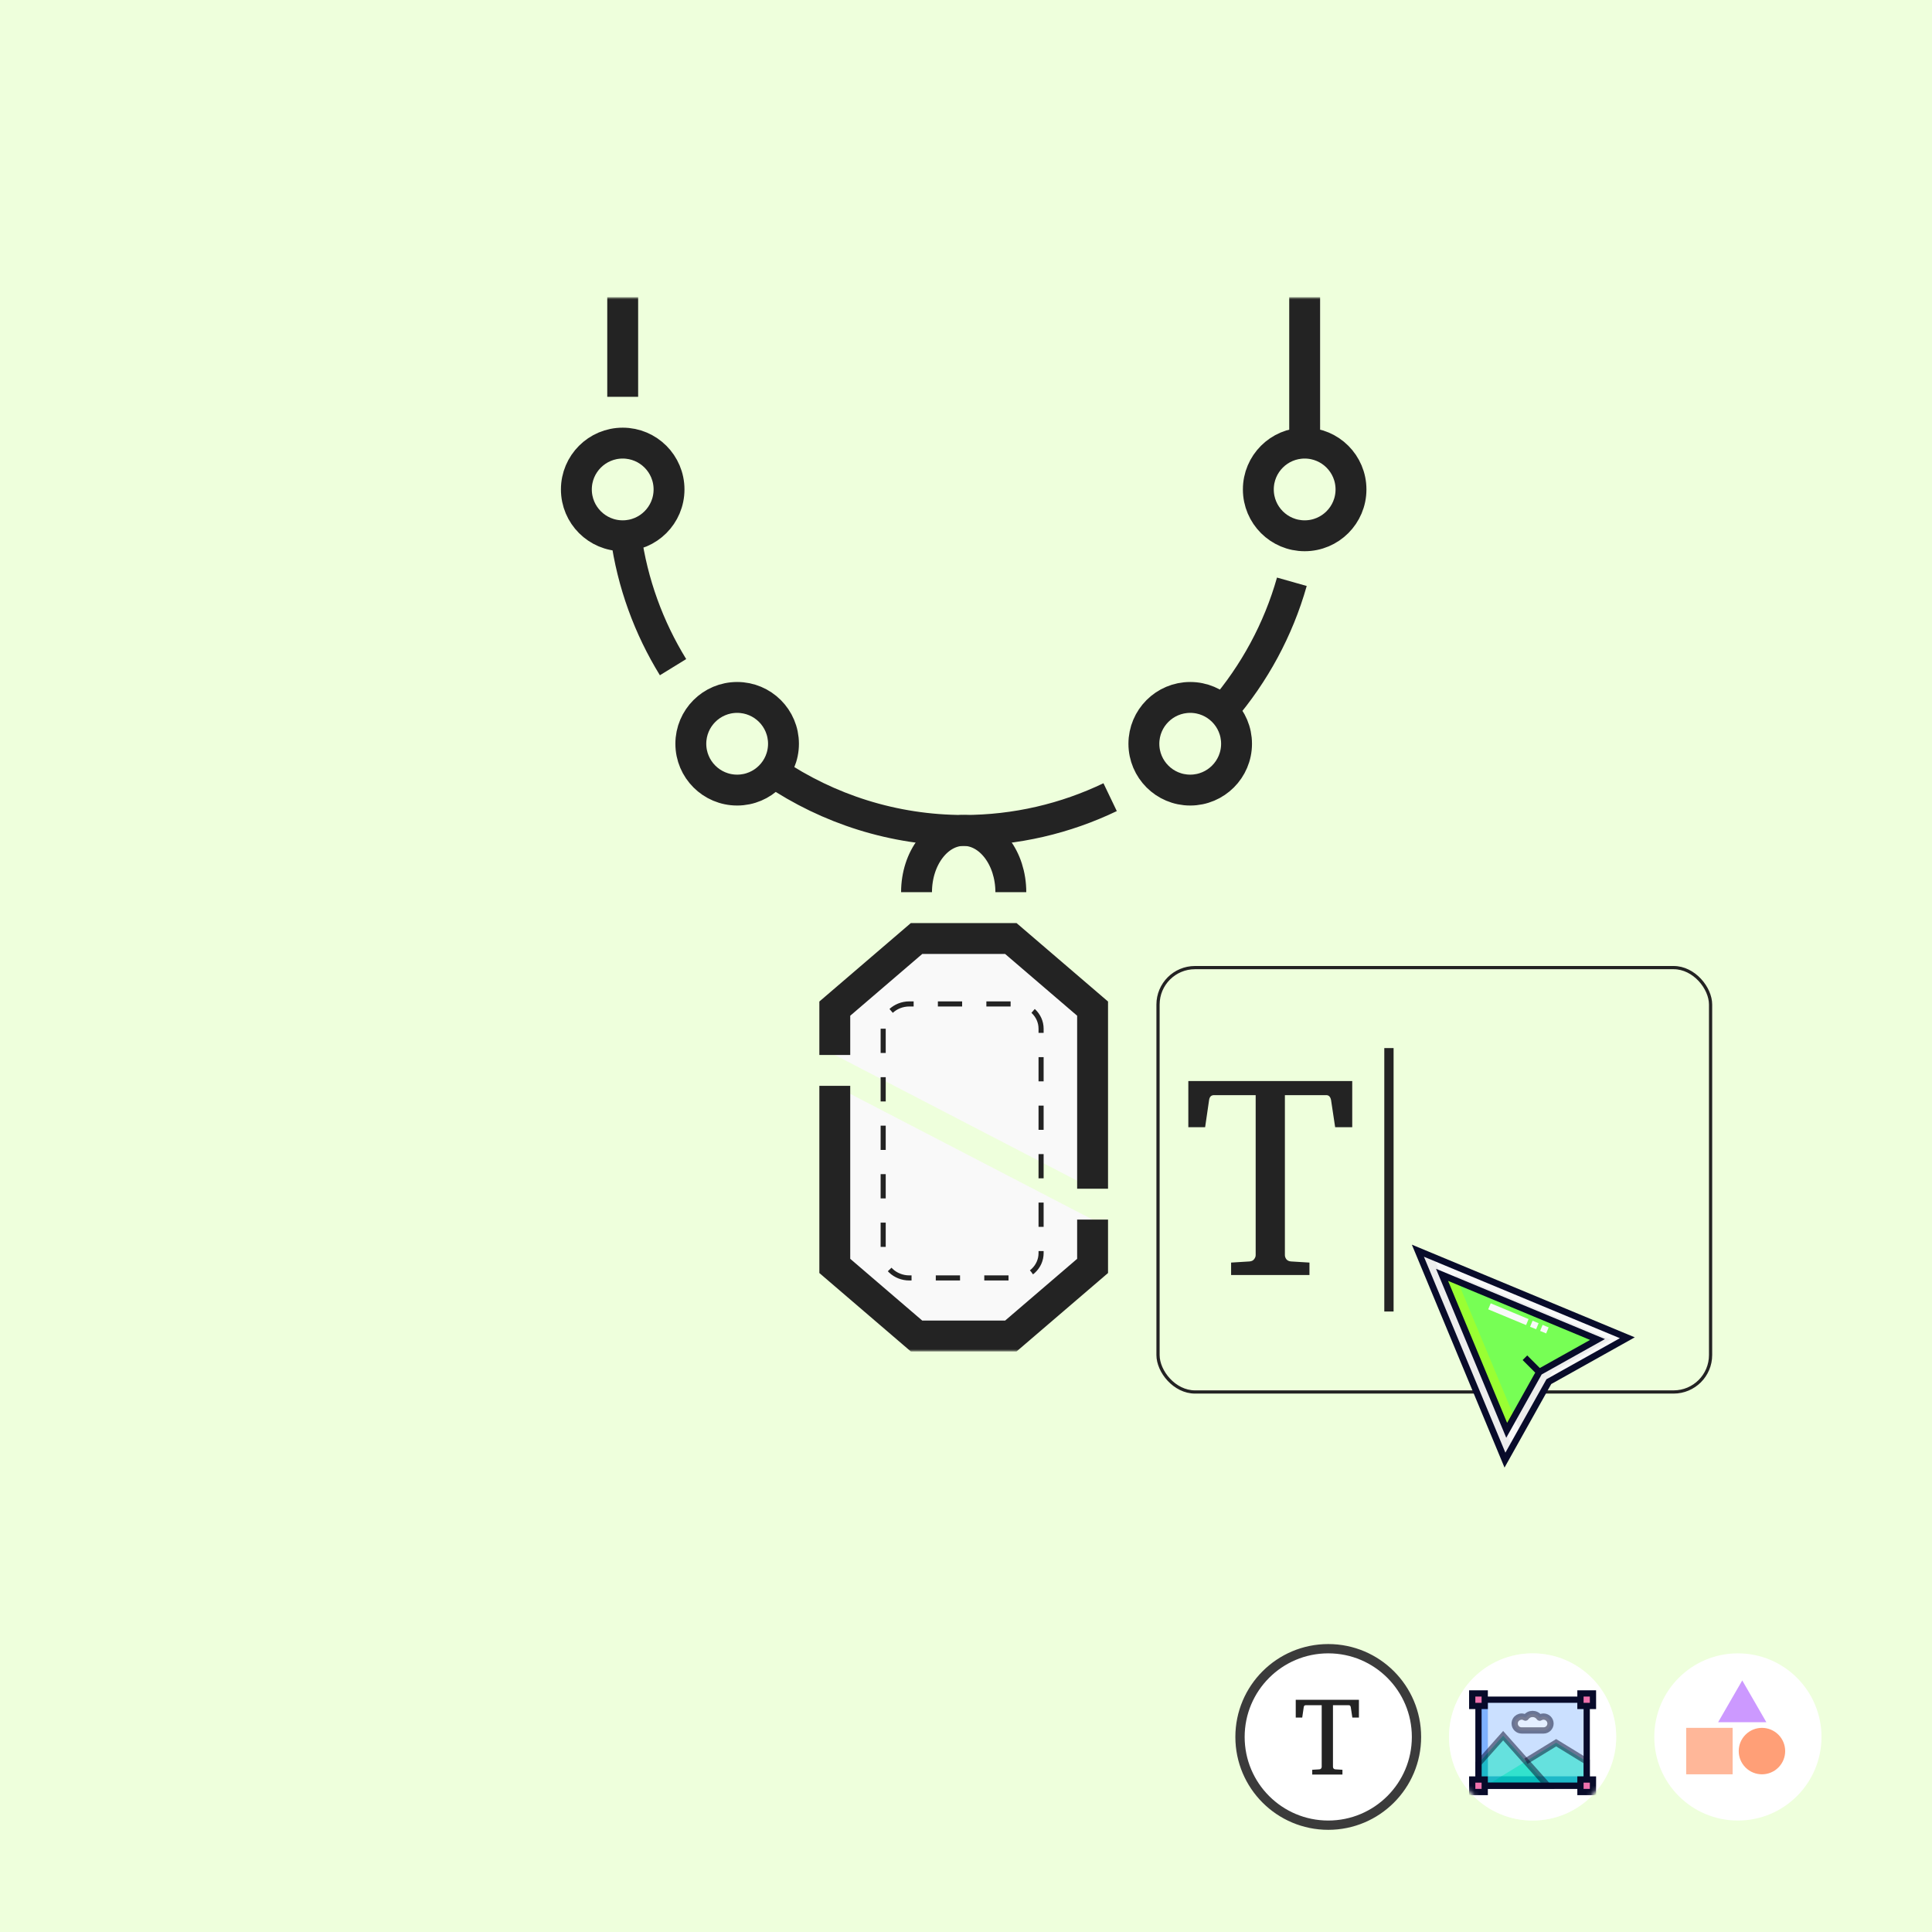 <svg width="416" height="416" viewBox="0 0 416 416" fill="none" xmlns="http://www.w3.org/2000/svg">
<rect width="416" height="416" fill="#EEFFDC"/>
<mask id="mask0_957_4842" style="mask-type:luminance" maskUnits="userSpaceOnUse" x="94" y="63" width="228" height="228">
<path d="M94.002 63.999H321.002V290.999H94.002V63.999Z" fill="white"/>
</mask>
<g mask="url(#mask0_957_4842)">
<path d="M235.257 262.603V272.578L217.655 287.673H197.35L179.748 272.578V233.803M179.748 227.153V217.178L197.35 202.083H217.655L235.257 217.178V255.952" fill="#F9F9F9"/>
<path d="M235.257 262.603V272.578L217.655 287.673H197.35L179.748 272.578V233.803M179.748 227.153V217.178L197.35 202.083H217.655L235.257 217.178V255.952" stroke="#232323" stroke-width="6.65" stroke-miterlimit="22.926"/>
</g>
<mask id="mask1_957_4842" style="mask-type:luminance" maskUnits="userSpaceOnUse" x="94" y="63" width="228" height="228">
<path d="M94.002 63.999H321.002V290.999H94.002V63.999Z" fill="white"/>
</mask>
<g mask="url(#mask1_957_4842)">
<path d="M197.349 192.108C197.349 184.763 201.894 178.808 207.501 178.808C213.108 178.808 217.653 184.763 217.653 192.108" stroke="#232323" stroke-width="6.65" stroke-miterlimit="22.926"/>
<path d="M280.922 95.412C275.412 95.412 270.946 99.878 270.946 105.387C270.946 110.896 275.412 115.363 280.922 115.363C286.431 115.363 290.897 110.896 290.897 105.387C290.897 99.878 286.431 95.412 280.922 95.412ZM280.922 95.412V63.999M263.256 153.019C270.08 145.049 275.234 135.613 278.164 125.268M134.081 85.436V63.999M144.921 143.655C139.71 135.185 136.168 125.591 134.763 115.339M239.034 171.646C229.468 176.234 218.77 178.808 207.501 178.808C192.39 178.808 178.306 174.18 166.598 166.272M256.278 150.171C250.768 150.171 246.302 154.637 246.302 160.147C246.302 165.656 250.768 170.122 256.278 170.122C261.788 170.122 266.254 165.656 266.254 160.147C266.254 154.637 261.785 150.171 256.278 150.171ZM158.725 150.171C164.234 150.171 168.701 154.637 168.701 160.147C168.701 165.656 164.234 170.122 158.725 170.122C153.216 170.122 148.75 165.656 148.75 160.147C148.75 154.636 153.22 150.171 158.725 150.171ZM134.081 95.412C139.591 95.412 144.057 99.878 144.057 105.387C144.057 110.896 139.591 115.363 134.081 115.363C128.572 115.363 124.105 110.896 124.105 105.387C124.105 99.878 128.572 95.412 134.081 95.412Z" stroke="#232323" stroke-width="6.65" stroke-miterlimit="22.926"/>
</g>
<path d="M190.167 221.501L190.167 269.832C190.167 272.778 192.69 275.167 195.802 275.167L218.532 275.167C221.644 275.167 224.167 272.778 224.167 269.832L224.167 221.501C224.167 218.555 221.644 216.167 218.532 216.167L195.802 216.167C192.69 216.167 190.167 218.555 190.167 221.501Z" stroke="#232323" stroke-width="1.096" stroke-linejoin="bevel" stroke-dasharray="5.22 5.22"/>
<rect x="249.346" y="208.346" width="118.977" height="91.376" rx="7.955" stroke="#232323" stroke-width="0.692"/>
<path d="M291.165 242.707H287.486L286.605 236.87C286.463 236.161 286.119 235.806 285.571 235.806H276.665V270.248C276.665 270.552 276.766 270.845 276.969 271.129C277.192 271.413 277.526 271.575 277.972 271.615L281.954 271.859V274.534H265.083V271.859L269.065 271.615C269.511 271.575 269.835 271.413 270.038 271.129C270.261 270.845 270.372 270.552 270.372 270.248V235.806H261.405C260.797 235.806 260.442 236.161 260.341 236.87L259.49 242.707H255.872V232.766H291.165V242.707Z" fill="#232323"/>
<line x1="299.068" y1="225.673" x2="299.068" y2="282.395" stroke="#232323" stroke-width="2"/>
<circle cx="286" cy="374" r="19" fill="white" stroke="#3B3B3B" stroke-width="2"/>
<path d="M292.605 369.832H291.188L290.848 367.582C290.793 367.309 290.66 367.172 290.449 367.172H287.016V380.449C287.016 380.566 287.055 380.68 287.133 380.789C287.219 380.898 287.348 380.961 287.52 380.977L289.055 381.07V382.102H282.551V381.07L284.086 380.977C284.258 380.961 284.383 380.898 284.461 380.789C284.547 380.68 284.59 380.566 284.59 380.449V367.172H281.133C280.898 367.172 280.762 367.309 280.723 367.582L280.395 369.832H279V366H292.605V369.832Z" fill="#232323"/>
<circle cx="330" cy="374" r="18" fill="white"/>
<circle opacity="0.5" cx="330" cy="374" r="18" fill="white"/>
<mask id="mask2_957_4842" style="mask-type:alpha" maskUnits="userSpaceOnUse" x="312" y="356" width="36" height="36">
<circle cx="330" cy="374" r="18" fill="white"/>
</mask>
<g mask="url(#mask2_957_4842)">
<path opacity="0.5" d="M341.652 365.98H318.346V384.512H341.652V365.98Z" fill="#99C2FF"/>
<path opacity="0.5" d="M341.652 382.492V384.512H318.346V365.98H320.366V382.492H341.652Z" fill="#3385FF"/>
<path d="M319.693 364.632H316.999V367.327H319.693V364.632Z" fill="#EF72AD"/>
<path d="M342.999 364.632H340.305V367.327H342.999V364.632Z" fill="#EF72AD"/>
<path opacity="0.5" d="M333.251 384.512H318.346V379.702L320.366 377.43L323.66 373.727C325.464 375.755 332.317 383.462 333.251 384.512Z" fill="#00E5BE"/>
<path opacity="0.5" d="M333.251 384.512H318.346V379.702L320.366 377.43V382.492H331.454L333.251 384.512Z" fill="#00A9B4"/>
<path opacity="0.5" d="M341.652 379.283V384.512H319.963L323.257 382.491C324.188 381.92 333.296 376.334 335.07 375.246L341.652 379.283Z" fill="#00E5BE"/>
<path opacity="0.5" d="M341.652 382.492V384.512H319.963L323.257 382.492H341.652Z" fill="#00A9B4"/>
<path opacity="0.5" d="M332.409 369.616C331.728 369.595 331.568 369.971 331.457 369.811C330.748 368.793 329.251 368.795 328.542 369.811C328.514 369.852 328.46 369.863 328.418 369.837C327.412 369.216 326.125 369.973 326.143 371.132C326.155 371.946 326.819 372.603 327.636 372.603C329.106 372.603 331.721 372.603 332.363 372.603C333.18 372.603 333.844 371.946 333.857 371.132C333.869 370.325 333.216 369.64 332.409 369.616Z" fill="white"/>
<path d="M319.693 383.166H316.999V385.86H319.693V383.166Z" fill="#EF72AD"/>
<path d="M342.999 383.166H340.305V385.86H342.999V383.166Z" fill="#EF72AD"/>
<path d="M318.346 383.165V379.702V367.327" stroke="#080B2A" stroke-width="1.347" stroke-miterlimit="10"/>
<path d="M341.653 367.327C341.653 368.724 341.653 381.075 341.653 383.165" stroke="#080B2A" stroke-width="1.347" stroke-miterlimit="10"/>
<path d="M340.306 384.512H333.251H319.964H319.693" stroke="#080B2A" stroke-width="1.347" stroke-miterlimit="10"/>
<path d="M340.306 365.98H319.693" stroke="#080B2A" stroke-width="1.347" stroke-miterlimit="10"/>
<path d="M319.693 364.632H316.999V367.327H319.693V364.632Z" stroke="#080B2A" stroke-width="1.347" stroke-miterlimit="10"/>
<path d="M342.999 364.632H340.305V367.327H342.999V364.632Z" stroke="#080B2A" stroke-width="1.347" stroke-miterlimit="10"/>
<path opacity="0.5" d="M319.693 384.512H319.963H333.251C332.907 384.126 324.003 374.113 323.66 373.727L318.864 379.119L318.346 379.702V383.165" stroke="#080B2A" stroke-width="1.347" stroke-miterlimit="10"/>
<path opacity="0.5" d="M340.305 384.512H333.251H319.963" stroke="#080B2A" stroke-width="1.347" stroke-miterlimit="10"/>
<path opacity="0.5" d="M328.562 379.238L335.071 375.246L341.653 379.283V383.165" stroke="#080B2A" stroke-width="1.347" stroke-miterlimit="10"/>
<path opacity="0.5" d="M332.409 369.616C331.728 369.595 331.568 369.971 331.457 369.811C330.748 368.793 329.251 368.795 328.542 369.811C328.514 369.852 328.46 369.863 328.418 369.837C327.412 369.216 326.125 369.973 326.143 371.132C326.155 371.946 326.819 372.603 327.636 372.603C329.106 372.603 331.721 372.603 332.363 372.603C333.18 372.603 333.844 371.946 333.857 371.132C333.869 370.325 333.216 369.64 332.409 369.616Z" stroke="#080B2A" stroke-width="1.347" stroke-miterlimit="10"/>
<path d="M319.693 383.166H316.999V385.86H319.693V383.166Z" stroke="#080B2A" stroke-width="1.347" stroke-miterlimit="10"/>
<path d="M342.999 383.166H340.305V385.86H342.999V383.166Z" stroke="#080B2A" stroke-width="1.347" stroke-miterlimit="10"/>
</g>
<circle cx="374.203" cy="374" r="18" fill="white"/>
<rect x="373.071" y="372.045" width="10" height="10" transform="rotate(90 373.071 372.045)" fill="#FFB799"/>
<path d="M375.142 361.833L380.338 370.833H369.946L375.142 361.833Z" fill="#CC99FF"/>
<circle cx="379.385" cy="377.046" r="5" transform="rotate(45 379.385 377.046)" fill="#FF9F77"/>
<path d="M305.3 269.301L324.048 314.396L333.498 297.499L350.395 288.049L305.3 269.301Z" fill="#F9F9F9"/>
<path d="M313.31 274.504L346.788 288.422L334.243 295.437L327.228 307.982L313.31 274.504Z" fill="#EDEDED"/>
<path d="M310.502 274.504L343.98 288.422L331.436 295.437L324.421 307.982L310.502 274.504Z" fill="#77FF55"/>
<path d="M308.693 270.711L305.3 269.301L324.048 314.396L325.658 311.518L308.693 270.711Z" fill="#EDEDED"/>
<path d="M313.895 275.914L310.502 274.504L324.421 307.982L326.03 305.103L313.895 275.914Z" fill="#99FF33"/>
<path d="M323.956 316L304 268L352 287.956L334.014 298.014L323.956 316ZM306.601 270.601L324.142 312.792L332.983 296.983L348.792 288.142L306.601 270.601Z" fill="#080B2A"/>
<path d="M332.915 287.112L331.619 286.574L332.158 285.278L333.453 285.816L332.915 287.112ZM330.755 286.214L329.459 285.676L329.998 284.38L331.294 284.919L330.755 286.214ZM328.596 285.317L320.442 281.927L320.981 280.631L329.134 284.021L328.596 285.317Z" fill="#F9F9F9"/>
<path d="M309.202 273.201L324.328 309.583L331.952 295.95L345.584 288.327L309.202 273.201ZM331.557 294.564L328.847 291.854L327.855 292.846L330.565 295.556L324.514 306.375L311.803 275.802L342.377 288.513L331.557 294.564Z" fill="#080B2A"/>
</svg>
